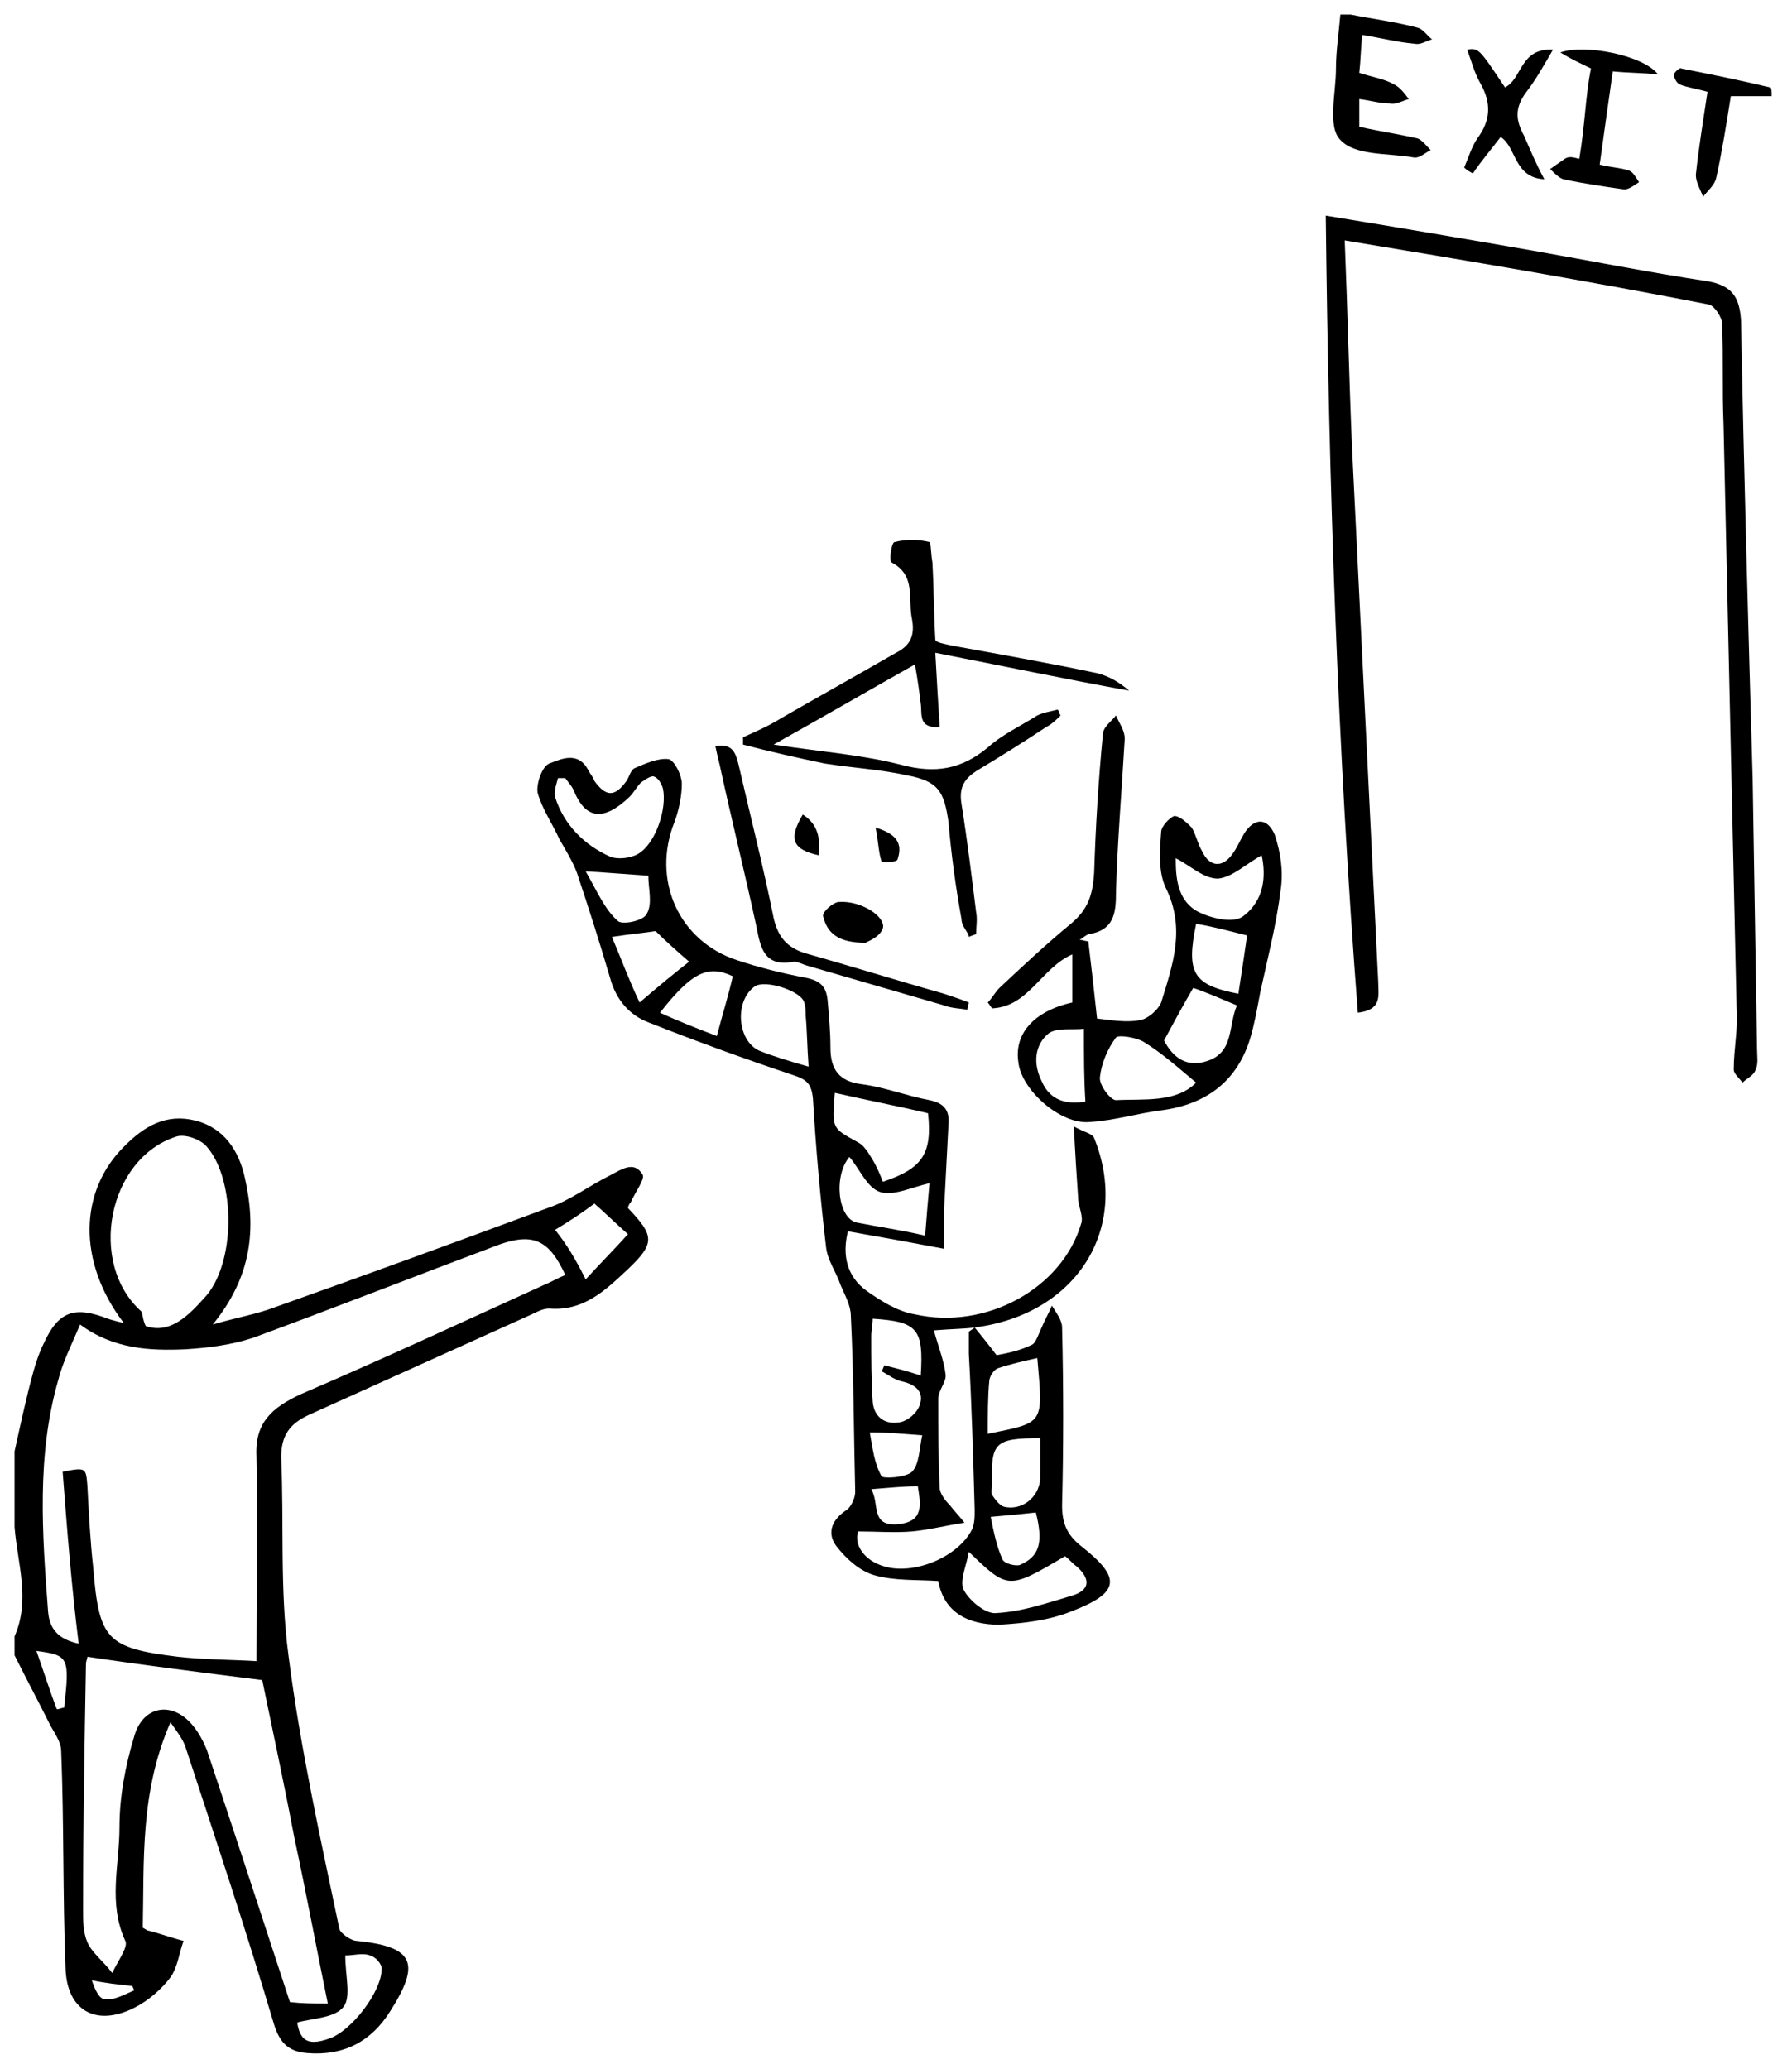 <?xml version="1.0" encoding="utf-8"?>
<!-- Generator: Adobe Illustrator 25.1.0, SVG Export Plug-In . SVG Version: 6.00 Build 0)  -->
<svg version="1.1" id="Layer_1" xmlns="http://www.w3.org/2000/svg" xmlns:xlink="http://www.w3.org/1999/xlink" x="0px" y="0px"
	 viewBox="0 0 123 142" style="enable-background:new 0 0 123 142;" xml:space="preserve">
<g>
	<path d="M1,99.6c0.4-1.8,0.8-3.7,1.3-5.5c0.2-0.7,0.4-1.3,0.7-1.9C4,90,5.1,89.6,7.4,90.5c0.3,0.1,0.7,0.2,1.1,0.3
		c-3.2-4.2-3.1-9.1,0.1-12.2c1.3-1.3,2.8-2.2,4.8-1.7c2,0.5,3,2.1,3.4,3.9c0.8,3.5,0.5,6.8-2.2,10.1c1.7-0.5,3-0.7,4.3-1.2
		c6.2-2.2,12.5-4.5,18.7-6.8c1.5-0.5,2.8-1.5,4.2-2.2c0.8-0.4,1.7-1.1,2.3-0.1c0.2,0.3-0.5,1.2-0.8,1.9c-0.1,0.1-0.2,0.3-0.2,0.4
		c1.8,1.9,1.9,2.4,0,4.2c-1.5,1.4-3,2.9-5.4,2.7c-0.4,0-0.8,0.2-1.2,0.4c-5.1,2.3-10.2,4.6-15.3,6.9c-1.3,0.6-1.9,1.4-1.9,2.9
		c0.2,4.5-0.1,9.1,0.5,13.6c0.8,6.3,2.2,12.6,3.5,18.8c0.1,0.3,0.8,0.8,1.2,0.8c3.9,0.4,4.4,1.5,2.3,4.8c-1.3,2.1-3.2,3.1-5.7,2.9
		c-1.3-0.1-1.9-0.7-2.3-2c-1.9-6.4-4-12.7-6.1-19.1c-0.2-0.5-0.5-0.9-1-1.6c-2.1,4.8-1.8,9.5-1.9,14.1c0.2,0.1,0.3,0.2,0.4,0.2
		c0.8,0.2,1.6,0.5,2.4,0.7c-0.3,0.8-0.4,1.8-0.9,2.5c-0.6,0.8-1.5,1.6-2.5,2.1c-2.6,1.3-4.6,0.2-4.7-2.7c-0.2-5-0.1-9.9-0.3-14.9
		c0-0.7-0.5-1.3-0.8-1.9c-0.8-1.6-1.6-3.1-2.4-4.7c0-0.4,0-0.8,0-1.3c1.1-2.5,0.2-5,0-7.5C1,103.1,1,101.3,1,99.6z M4.3,101
		c1.6-0.3,1.6-0.3,1.7,1c0.1,1.9,0.2,3.8,0.4,5.6c0.4,4.9,0.9,5.5,5.8,6.1c1.8,0.2,3.7,0.2,5.4,0.3c0-5,0.1-9.5,0-14.1
		c-0.1-2.3,1.1-3.3,3-4.2c5.6-2.4,11.2-5,16.7-7.5c0.5-0.2,1-0.5,1.5-0.7c-1.1-2.4-2.2-2.9-4.5-2.1c-5.6,2.1-11.2,4.3-16.9,6.4
		c-1.5,0.5-3.1,0.7-4.7,0.8c-2.4,0.1-4.9,0-7.2-1.7c-0.6,1.4-1.2,2.6-1.5,3.8c-1.5,5.2-1.1,10.6-0.7,15.9c0.1,1.2,0.7,1.9,2.1,2.2
		C4.9,108.8,4.6,104.9,4.3,101z M22.5,137.5c-0.8-3.9-1.5-7.7-2.3-11.4c-0.7-3.7-1.5-7.4-2.2-10.8c-4-0.5-8-1-12-1.6
		c0,0.1-0.1,0.3-0.1,0.5c-0.1,5.6-0.2,11.2-0.2,16.8c0,0.8,0,1.6,0.3,2.3c0.3,0.7,1.1,1.3,1.7,2.1c0.5-1,1.1-1.8,0.9-2.2
		c-1.2-2.6-0.4-5.2-0.4-7.8c0-2.1,0.4-4.2,1-6.2c0.6-2.2,2.7-2.5,4.1-0.7c0.4,0.5,0.7,1.1,0.9,1.6c1.9,5.7,3.8,11.5,5.7,17.3
		C20.8,137.5,21.5,137.5,22.5,137.5z M10,91c1.7,0.6,3-0.8,4-1.9c2.2-2.3,2.2-8.1,0.2-10.4c-0.4-0.5-1.5-0.9-2.1-0.7
		C7.4,79.5,6,86.7,9.7,90C9.8,90.2,9.8,90.6,10,91z M23.7,134.2c0,1.4,0.4,2.8-0.1,3.5c-0.6,0.8-2.1,0.8-3.2,1.1
		c0.2,1.3,0.8,1.6,2.2,1.1c1.5-0.5,3.6-3.2,3.6-4.8c0-0.3-0.4-0.8-0.8-0.9C24.9,134,24.3,134.2,23.7,134.2z M40.2,87.8
		c1.1-1.2,2-2.1,2.9-3.1c-0.9-0.8-1.5-1.4-2.3-2.1c-0.8,0.6-1.7,1.2-2.7,1.8C38.9,85.4,39.5,86.4,40.2,87.8z M3.9,117.3
		c0.2,0,0.3-0.1,0.5-0.1c0.4-3.5,0.3-3.6-1.9-3.9C3,114.7,3.4,116,3.9,117.3z M9.2,136.6c0-0.1-0.1-0.2-0.1-0.3
		c-0.9-0.1-1.9-0.2-2.8-0.4c0.2,0.6,0.5,1.3,0.9,1.3C7.8,137.3,8.5,136.9,9.2,136.6z"/>
	<path d="M92.7,1c1.5,0.3,3.1,0.5,4.6,0.9c0.4,0.1,0.7,0.6,1,0.8c-0.4,0.1-0.8,0.4-1.2,0.3c-1.2-0.1-2.3-0.4-3.6-0.6
		c-0.1,1-0.1,1.7-0.2,2.6c0.9,0.3,1.7,0.4,2.4,0.8c0.4,0.2,0.7,0.6,1,1c-0.4,0.1-0.9,0.4-1.3,0.3c-0.7,0-1.3-0.2-2.1-0.3
		c0,0.7,0,1.2,0,1.9c1.3,0.3,2.7,0.5,4,0.8c0.3,0.1,0.6,0.5,0.9,0.8c-0.4,0.2-0.8,0.6-1.2,0.5c-1.7-0.3-4-0.1-5-1.2
		c-0.9-0.9-0.3-3.2-0.3-4.9c0-1.2,0.2-2.5,0.3-3.7C92.2,1,92.4,1,92.7,1z"/>
	<path d="M64.1,91.3c0.3,1.1,0.7,2.1,0.8,3c0.1,0.5-0.5,1.1-0.5,1.7c0,2,0,4.1,0.1,6.1c0,0.4,0.4,0.9,0.7,1.2c0.3,0.4,0.7,0.8,1,1.2
		c-1.3,0.2-2.5,0.5-3.6,0.6c-1.2,0.1-2.4,0-3.7,0c-0.3,0.9,0.4,2,1.8,2.4c2,0.6,5-0.6,6-2.5c0.2-0.4,0.2-0.9,0.2-1.4
		c-0.1-3.6-0.2-7.1-0.4-10.7c0-0.5,0-1,0-1.5c0.1-0.1,0.3-0.2,0.4-0.3c0.4,0.5,0.9,1.1,1.5,1.9c0.6-0.1,1.6-0.3,2.4-0.7
		c0.3-0.1,0.5-0.8,0.7-1.2c0.2-0.5,0.5-1,0.7-1.5c0.3,0.5,0.7,1,0.7,1.5c0.1,4.1,0.1,8.2,0,12.2c0,1.2,0.3,2,1.3,2.8
		c2.8,2.2,2.7,3.2-0.7,4.5c-1.5,0.6-3.2,0.8-4.9,0.9c-2.1,0-3.8-0.8-4.2-3c-1.5-0.1-3,0-4.4-0.4c-1-0.3-1.9-1.1-2.6-2
		c-0.6-0.8-0.4-1.7,0.6-2.4c0.4-0.2,0.7-0.9,0.7-1.3c-0.1-4-0.1-8.1-0.3-12.1c0-0.7-0.4-1.4-0.7-2.1c-0.3-0.9-0.9-1.7-1-2.6
		c-0.4-3.4-0.7-6.8-0.9-10.2c-0.1-1-0.4-1.3-1.3-1.6c-3.3-1.1-6.6-2.3-9.9-3.6c-1.4-0.5-2.3-1.6-2.7-3c-0.7-2.4-1.5-4.9-2.3-7.3
		c-0.3-0.8-0.8-1.6-1.2-2.3c-0.5-1.1-1.2-2.1-1.5-3.2c-0.1-0.6,0.3-1.8,0.8-2c0.8-0.3,2-0.9,2.7,0.5c0.1,0.2,0.3,0.4,0.4,0.7
		c0.8,1.1,1.4,1.1,2.2,0c0.2-0.3,0.3-0.8,0.6-0.9c0.7-0.3,1.6-0.7,2.3-0.6c0.4,0.1,0.9,1.1,0.9,1.7c0,0.8-0.2,1.8-0.5,2.6
		c-1.6,4,0.3,8.2,4.3,9.5c1.5,0.5,3.1,0.9,4.7,1.2c1,0.2,1.4,0.6,1.5,1.5c0.1,1.1,0.2,2.2,0.2,3.3c0,1.5,0.6,2.3,2.1,2.5
		c1.6,0.2,3.1,0.8,4.7,1.1c1,0.2,1.4,0.7,1.3,1.7c-0.1,1.9-0.2,3.9-0.3,5.8c0,0.8,0,1.6,0,2.7c-2.1-0.4-4.3-0.8-6.6-1.2
		c-0.4,1.6-0.1,3.1,1.3,4.1c1,0.7,2.1,1.4,3.3,1.6c4.9,1.1,10.1-1.8,11.4-6.2c0.2-0.5-0.2-1.2-0.2-1.8c-0.1-1.5-0.2-3-0.3-4.9
		c0.7,0.4,1.3,0.5,1.4,0.8c2.5,6.2-1.2,12.1-8.2,13C66.2,91.2,65.3,91.2,64.1,91.3z M63.7,76.4c-2.1-0.5-4.2-0.9-6.4-1.4
		c-0.2,2.5-0.2,2.4,1.6,3.4c0.4,0.2,0.7,0.7,1,1.2c0.3,0.5,0.5,1,0.7,1.5C63.3,80.2,64,79.2,63.7,76.4z M38.8,53.4
		c-0.2,0-0.3,0-0.5,0c-0.1,0.4-0.3,0.9-0.2,1.3c0.6,1.9,2,3.3,3.8,4.1c0.5,0.2,1.4,0.1,1.9-0.2c1.2-0.7,2-3.1,1.7-4.5
		c-0.1-0.3-0.3-0.7-0.6-0.8c-0.2-0.1-0.6,0.2-0.9,0.4c-0.3,0.3-0.5,0.7-0.8,1c-1.8,1.7-3,1.5-3.8-0.4C39.3,54,39,53.7,38.8,53.4z
		 M66.5,106.5c-0.2,1.1-0.7,2.1-0.3,2.7c0.4,0.7,1.5,1.6,2.2,1.5c1.8-0.1,3.5-0.7,5.2-1.2c1.3-0.4,1.2-1.2,0.3-2
		c-0.3-0.2-0.5-0.5-0.8-0.7C69.2,109.1,69.2,109.1,66.5,106.5z M59.9,90.5c0,0.4-0.1,0.8-0.1,1.2c0,1.5,0,3,0.1,4.5
		c0.1,1.1,0.9,1.6,1.9,1.4c0.5-0.1,1.1-0.6,1.3-1.1c0.4-1-0.3-1.5-1.2-1.7c-0.5-0.1-1-0.5-1.4-0.7c0.1-0.1,0.1-0.2,0.2-0.4
		c0.8,0.2,1.6,0.4,2.5,0.7C63.4,91.2,63,90.7,59.9,90.5z M55.5,73.2c-0.1-1.4-0.1-2.4-0.2-3.5c0-0.3,0-0.6-0.1-0.9
		c-0.2-0.8-2.7-1.6-3.4-1.1c-1.4,1-1.2,3.7,0.3,4.4C53.1,72.5,54.1,72.8,55.5,73.2z M63.5,84.8c0.1-1.3,0.2-2.5,0.3-3.6
		c-1.3,0.3-2.5,0.9-3.4,0.6c-0.9-0.3-1.4-1.6-2.1-2.4c-1.1,1.3-0.8,4.2,0.5,4.5C60.3,84.2,61.8,84.4,63.5,84.8z M67.8,98.4
		c3.9-0.8,3.8-0.6,3.4-5.2c-0.9,0.2-1.8,0.4-2.7,0.7c-0.3,0.1-0.6,0.6-0.6,0.9C67.8,95.9,67.8,97.1,67.8,98.4z M43.9,68.8
		c1.4-1.2,2.5-2.1,3.4-2.8c-0.8-0.7-1.5-1.3-2.3-2.1c-0.6,0.1-1.7,0.2-3,0.4C42.6,65.7,43.1,67.1,43.9,68.8z M71.4,98.7
		c-3.1,0-3.4,0.3-3.3,3.1c0,0.3-0.1,0.6,0,0.8c0.2,0.3,0.5,0.7,0.8,0.8c1.2,0.3,2.4-0.6,2.5-1.9C71.4,100.5,71.4,99.6,71.4,98.7z
		 M45.3,69.5c1.3,0.6,2.6,1.1,3.9,1.6c0.4-1.5,0.8-2.8,1.1-4.1C48.6,66.2,47.5,66.7,45.3,69.5z M44.5,60.1c-1.5-0.1-2.6-0.2-4.3-0.3
		c0.8,1.4,1.3,2.6,2.2,3.4c0.3,0.3,1.8,0,2-0.5C44.8,62,44.5,61,44.5,60.1z M68,104.1c0.2,1,0.4,2,0.8,2.9c0.1,0.3,0.9,0.5,1.2,0.4
		c1.4-0.6,1.6-1.6,1.1-3.6C70.2,103.9,69.2,104,68,104.1z M59.7,98.3c0.2,1.1,0.3,2.1,0.8,3c0.1,0.2,1.7,0.1,2.1-0.3
		c0.5-0.5,0.5-1.6,0.7-2.5C61.9,98.4,61,98.3,59.7,98.3z M59.8,102.2c0.6,1-0.1,2.6,1.9,2.4c1.7-0.2,1.5-1.3,1.3-2.6
		C62,102,61.1,102.1,59.8,102.2z"/>
	<path d="M92.3,16.5c0.2,4.9,0.3,9.5,0.5,14.2c0.6,12.2,1.2,24.4,1.8,36.7c0,0.9,0.3,1.9-1.4,2.1c-1.4-18.2-2-36.5-2.2-54.7
		c4.9,0.8,9.6,1.6,14.2,2.4c4,0.7,8,1.5,12,2.1c1.7,0.3,2.2,1.1,2.3,2.7c0.2,10.5,0.5,21,0.8,31.5c0.1,6.2,0.2,12.3,0.3,18.5
		c0,0.5,0.1,1-0.1,1.4c-0.1,0.4-0.6,0.6-0.9,0.9c-0.2-0.3-0.6-0.6-0.6-0.9c0-1.4,0.3-2.8,0.2-4.1c-0.3-13.4-0.6-26.8-0.9-40.2
		c-0.1-2.3,0-4.6-0.1-6.9c0-0.4-0.5-1.2-0.9-1.3C109.1,19.3,100.8,17.9,92.3,16.5z"/>
	<path d="M73.6,68.8c0-1.1,0-2.1,0-3.3c-2.1,0.9-3,3.6-5.5,3.7c-0.1-0.1-0.2-0.3-0.3-0.4c0.3-0.3,0.5-0.7,0.8-1
		c1.6-1.5,3.2-3,4.9-4.4c1.2-1,1.5-2,1.6-3.5c0.1-3.2,0.3-6.4,0.6-9.5c0-0.5,0.6-0.9,0.9-1.3c0.2,0.5,0.6,1,0.6,1.6
		c-0.2,3.5-0.5,7-0.6,10.5c0,1.4-0.1,2.6-1.8,2.9c-0.2,0-0.5,0.3-0.7,0.4c0.2,0,0.4,0.1,0.6,0.1c0.2,1.7,0.4,3.4,0.6,5.3
		c0.9,0.1,2,0.3,3,0.1c0.5-0.1,1.2-0.7,1.4-1.2c0.8-2.6,1.7-5.1,0.3-7.9c-0.5-1.1-0.4-2.5-0.3-3.8c0-0.4,0.6-1,0.9-1.1
		c0.4,0,0.9,0.5,1.2,0.8c0.3,0.5,0.4,1.1,0.7,1.6c0.5,1.1,1.4,1.2,2.1,0.2c0.3-0.4,0.5-0.9,0.8-1.4c0.7-1.1,1.6-1.1,2.1,0.1
		c0.4,1.2,0.6,2.5,0.4,3.8c-0.3,2.4-0.9,4.7-1.4,7c-0.2,1.1-0.4,2.2-0.7,3.2c-0.9,2.9-3,4.5-6.1,4.9c-1.6,0.2-3.2,0.7-4.9,0.8
		c-2,0.2-4.7-2.2-4.9-4.1C69.6,71,70.9,69.4,73.6,68.8z M82.1,74.3c-1.2-1-2.3-2-3.6-2.8c-0.5-0.3-1.7-0.5-1.9-0.3
		c-0.6,0.8-1,1.8-1.1,2.7c-0.1,0.5,0.7,1.6,1.1,1.6C78.5,75.4,80.7,75.7,82.1,74.3z M79.9,71.4c0.6,1.2,1.6,1.9,3,1.4
		c1.8-0.6,1.4-2.4,2-3.8c-1.2-0.5-2.1-0.9-3-1.2C81.2,69,80.6,70.1,79.9,71.4z M86.6,58.7c-1.1,0.6-2,1.5-3,1.6
		c-1,0-1.9-0.9-2.9-1.4c0,1.3,0.1,2.8,1.4,3.6c0.9,0.5,2.5,0.9,3.2,0.4C86.8,61.8,86.9,60.1,86.6,58.7z M74.4,70.6
		c-0.7,0.1-1.8-0.1-2.4,0.3c-1,0.8-1.1,2.1-0.5,3.3c0.6,1.4,1.8,1.6,3,1.4C74.4,74,74.4,72.6,74.4,70.6z M82.1,63.4
		c-0.7,3.4-0.2,4.2,2.9,4.8c0.2-1.3,0.4-2.6,0.6-4C84.4,63.9,83.3,63.6,82.1,63.4z"/>
	<path d="M64.2,44.8c0.1,1.9,0.2,3.5,0.3,5.1c-1.5,0.1-1.2-0.9-1.3-1.6c-0.1-0.8-0.2-1.6-0.4-2.7c-3.2,1.8-6.3,3.6-9.7,5.5
		c3.3,0.5,6.1,0.7,8.8,1.4c2.3,0.6,4.1,0.3,5.9-1.2c1-0.9,2.3-1.5,3.4-2.2c0.4-0.2,1-0.3,1.4-0.4c0.1,0.1,0.1,0.3,0.2,0.4
		c-0.3,0.3-0.6,0.6-1,0.8c-1.5,1-3.1,2-4.6,2.9c-1,0.6-1.4,1.2-1.2,2.4c0.4,2.5,0.7,5,1,7.4c0.1,0.5,0,1,0,1.5
		c-0.2,0.1-0.3,0.1-0.5,0.2C66.5,64,66,63.6,66,63.1c-0.4-2.2-0.7-4.4-0.9-6.7c-0.3-2.1-0.7-2.8-2.9-3.2c-1.8-0.4-3.7-0.5-5.6-0.8
		c-1.9-0.4-3.7-0.8-5.6-1.3c0-0.2,0-0.4,0-0.5c0.9-0.4,1.8-0.8,2.6-1.3c2.6-1.5,5.3-3,7.9-4.5c1-0.5,1.3-1.2,1.1-2.3
		c-0.3-1.4,0.3-3-1.4-3.9c-0.2-0.1,0-1.4,0.2-1.4c0.8-0.2,1.6-0.2,2.4,0c0.1,0,0.1,0.9,0.2,1.4c0.1,1.8,0.1,3.6,0.2,5.3
		c0,0.2,0.7,0.3,1.1,0.4c3.3,0.6,6.7,1.2,10,1.9c0.8,0.2,1.5,0.6,2.2,1.2C73.1,46.6,68.8,45.7,64.2,44.8z"/>
	<path d="M66.4,69.3c-0.5-0.1-1.1-0.1-1.6-0.3c-3.1-0.9-6.2-1.8-9.3-2.7c-0.4-0.1-0.7-0.3-1-0.3c-2.1,0.4-2.3-1-2.6-2.5
		c-0.8-3.7-1.7-7.3-2.5-11c-0.1-0.4-0.2-0.8-0.3-1.3c1.2-0.2,1.4,0.5,1.6,1.3c0.8,3.5,1.7,7,2.4,10.5c0.3,1.3,0.9,2,2.1,2.4
		c3.2,0.9,6.4,1.9,9.6,2.8c0.6,0.2,1.2,0.4,1.7,0.6C66.5,68.9,66.4,69.1,66.4,69.3z"/>
	<path d="M108.4,10.9c0.2-1.2,0.3-2.2,0.4-3.2c0.1-1,0.2-2,0.4-3c-0.6-0.3-1.3-0.6-2.1-1.1c1.7-0.6,5.7,0.2,6.7,1.5
		c-1.1-0.1-2.1-0.1-3.1-0.2c-0.3,2.1-0.6,4.2-0.9,6.4c0.8,0.2,1.4,0.2,2,0.4c0.3,0.1,0.5,0.5,0.7,0.8c-0.3,0.2-0.7,0.5-1,0.5
		c-1.4-0.2-2.8-0.4-4.2-0.7c-0.3-0.1-0.6-0.4-0.9-0.7c0.3-0.2,0.7-0.5,1-0.7C107.7,10.7,108,10.8,108.4,10.9z"/>
	<path d="M106,12.3c-2.1-0.1-1.9-2.2-3-2.9c-0.6,0.8-1.3,1.6-1.9,2.5c-0.2-0.1-0.4-0.2-0.6-0.4c0.3-0.7,0.5-1.4,0.9-2
		c0.9-1.2,1-2.4,0.2-3.8c-0.4-0.7-0.6-1.5-0.9-2.3c0.8-0.1,0.8-0.1,2.6,2.6c1.2-0.6,1-2.7,3.3-2.6c-0.7,1.2-1.2,2.1-1.9,3
		c-0.7,1-0.7,1.8-0.1,2.9C105,10.2,105.4,11.2,106,12.3z"/>
	<path d="M117.2,6.3c-0.7-0.2-1.4-0.3-1.9-0.5c-0.2-0.1-0.4-0.4-0.4-0.7c0-0.1,0.4-0.5,0.5-0.4c2,0.4,4,0.8,6.1,1.3
		c0.1,0,0.1,0.3,0.1,0.6c-0.9,0-1.7,0-2.8,0c-0.3,1.9-0.6,3.8-1,5.6c-0.1,0.5-0.6,0.9-0.9,1.3c-0.2-0.5-0.5-1-0.5-1.5
		C116.6,10.1,116.9,8.3,117.2,6.3z"/>
	<path d="M59.4,64.7c-1.8,0-2.6-0.6-2.9-1.8c-0.1-0.3,0.7-1,1.1-1c1.5-0.1,3.2,1,3,1.8C60.4,64.3,59.6,64.6,59.4,64.7z"/>
	<path d="M56.2,58.7c-1.8-0.4-2.1-1.1-1.1-2.8C56.2,56.6,56.3,57.6,56.2,58.7z"/>
	<path d="M60.1,56.8c1.7,0.5,1.8,1.3,1.5,2.2c-0.1,0.2-1.1,0.2-1.1,0.1C60.3,58.5,60.3,57.8,60.1,56.8z"/>
</g>
</svg>
